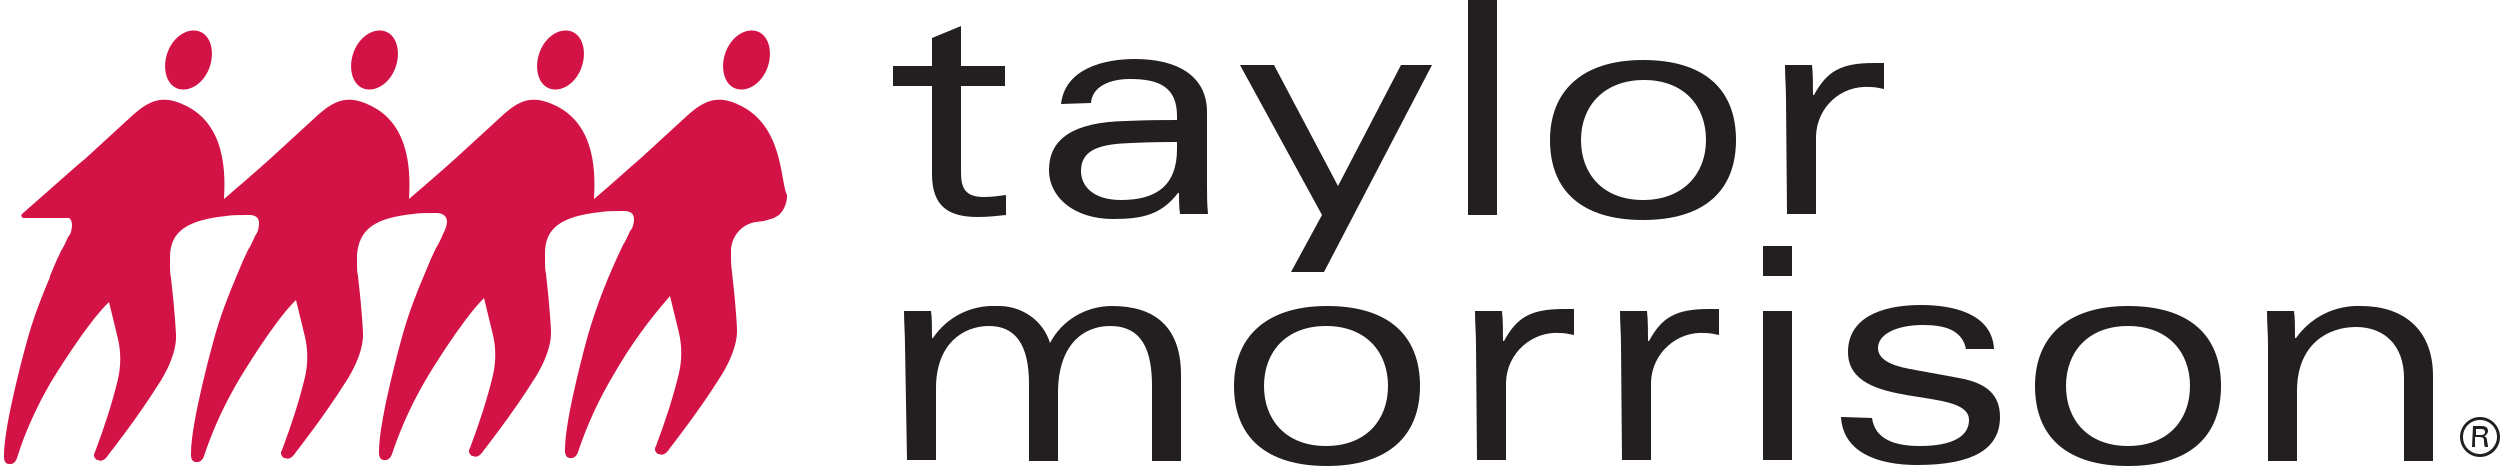 <?xml version="1.0" encoding="utf-8"?>
<!-- Generator: Adobe Illustrator 19.0.0, SVG Export Plug-In . SVG Version: 6.00 Build 0)  -->
<svg version="1.1" id="Layer_1" xmlns="http://www.w3.org/2000/svg" xmlns:xlink="http://www.w3.org/1999/xlink" x="0px" y="0px"
	 viewBox="-130 373.7 250 46.6" style="enable-background:new -130 373.7 250 46.6;" xml:space="preserve">
<style type="text/css">
	.st0{fill:#231F20;}
	.st1{fill:#D31245;}
</style>
<path class="st0" d="M-36.8,377.5l2.9-1.2v4h4.4v2h-4.4v8.6c0,1.6,0.4,2.5,2.3,2.5c0.7,0,1.5-0.1,2.2-0.2v2
	c-0.9,0.1-1.9,0.2-2.8,0.2c-2.9,0-4.6-1-4.6-4.3v-8.8h-3.9v-2h3.9L-36.8,377.5z"/>
<path class="st0" d="M-23.9,384.1c0.4-3.5,4.2-4.5,7.4-4.5c4.1,0,7.2,1.6,7.2,5.3v7.3c0,1,0,1.9,0.1,2.9H-12
	c-0.1-0.7-0.1-1.4-0.1-2.1h-0.1c-1.7,2.2-3.6,2.6-6.5,2.6c-3.8,0-6.4-2.1-6.4-4.9c0-3.1,2.4-4.8,7.7-4.9c2.2-0.1,3.7-0.1,5.1-0.1
	v-0.4c0-2.9-1.8-3.7-4.7-3.7c-2.1,0-3.8,0.8-3.9,2.4L-23.9,384.1z M-12.3,387.9c-1,0-2.4,0-4.6,0.1c-3,0.1-5,0.6-5,2.8
	c0,1.5,1.2,2.9,4,2.9c3.6,0,5.6-1.5,5.6-5.1L-12.3,387.9z"/>
<path class="st0" d="M13.2,380.2L2.4,400.9h-3.3l3.1-5.7L-6,380.2h3.4l6.4,12.1l6.3-12.1H13.2z"/>
<path class="st0" d="M16.8,373.7h2.9v21.5h-2.9V373.7z"/>
<path class="st0" d="M34.3,395.7c-6.1,0-9.3-2.9-9.3-8c0-4.8,3.1-8,9.3-8c6.1,0,9.3,2.9,9.3,8S40.4,395.7,34.3,395.7z M28.1,387.7
	c0,3.4,2.2,6,6.2,6s6.3-2.6,6.3-6s-2.2-6-6.2-6S28.1,384.3,28.1,387.7z"/>
<path class="st0" d="M48.6,383.6c0-1.1-0.1-2.2-0.1-3.4h2.7c0.1,0.9,0.1,2,0.1,3h0.1c1.3-2.4,2.7-3.2,6-3.2h1v2.6
	c-0.5-0.1-0.9-0.2-1.4-0.2c-2.9-0.2-5.3,2-5.4,4.9c0,0.2,0,0.4,0,0.6v7.2h-2.9L48.6,383.6z"/>
<path class="st0" d="M-39.5,408.2c0-1.1-0.1-2.2-0.1-3.4h2.7c0.1,0.7,0.1,1.6,0.1,2.7h0.1c1.4-2.1,3.8-3.3,6.3-3.2
	c2.5-0.1,4.7,1.4,5.4,3.7c1.2-2.3,3.6-3.7,6.2-3.7c4.3,0,6.9,2.1,6.9,6.9v8.6h-2.9v-7.5c0-3.6-1-6-4.2-6c-2.6,0-5.2,1.8-5.2,6.7v6.8
	h-2.9v-7.7c0-4-1.4-5.8-4-5.8c-2.6,0-5.3,1.8-5.3,6.2v7.2h-2.9L-39.5,408.2z"/>
<path class="st0" d="M2.7,420.3c-6.1,0-9.3-2.9-9.3-8c0-4.8,3.1-8,9.3-8c6.1,0,9.3,2.9,9.3,8S8.7,420.3,2.7,420.3z M-3.6,412.3
	c0,3.4,2.2,6,6.2,6s6.2-2.6,6.2-6s-2.2-6-6.2-6S-3.6,408.9-3.6,412.3L-3.6,412.3z"/>
<path class="st0" d="M17.6,408.2c0-1.1-0.1-2.2-0.1-3.4h2.7c0.1,0.9,0.1,2,0.1,3h0.1c1.3-2.4,2.7-3.2,6-3.2h1v2.6
	c-0.5-0.1-0.9-0.2-1.4-0.2c-2.8-0.2-5.3,2-5.4,4.9c0,0.2,0,0.4,0,0.6v7.2h-2.9L17.6,408.2z"/>
<path class="st0" d="M32.1,408.2c0-1.1-0.1-2.2-0.1-3.4h2.7c0.1,0.9,0.1,2,0.1,3h0.1c1.3-2.4,2.7-3.2,6-3.2h1v2.6
	c-0.5-0.1-0.9-0.2-1.4-0.2c-2.8-0.2-5.3,2-5.4,4.9c0,0.2,0,0.4,0,0.6v7.2h-2.9L32.1,408.2z"/>
<rect x="46.3" y="398.3" class="st0" width="2.9" height="3"/>
<rect x="46.3" y="404.8" class="st0" width="2.9" height="14.9"/>
<path class="st0" d="M57.2,415.5c0.3,2.1,2.2,2.8,4.8,2.8c3.3,0,4.9-1,4.9-2.6c0-3.5-12.1-0.8-12.1-6.8c0-3.3,3.1-4.7,7.3-4.7
	c3.1,0,7.1,0.8,7.3,4.4h-2.8c-0.4-1.9-2.1-2.4-4.3-2.4c-2.6,0-4.5,0.9-4.5,2.3c0,1,1,1.7,3.2,2.1l4.9,0.9c2.8,0.5,4.1,1.7,4.1,3.9
	c0,3.2-2.7,4.8-8.3,4.8c-4,0-7.4-1.3-7.6-4.8L57.2,415.5z"/>
<path class="st0" d="M82.8,420.3c-6.1,0-9.3-2.9-9.3-8c0-4.8,3.1-8,9.3-8c6.1,0,9.3,2.9,9.3,8S88.9,420.3,82.8,420.3z M76.6,412.3
	c0,3.4,2.2,6,6.2,6s6.2-2.6,6.2-6s-2.2-6-6.2-6S76.6,408.9,76.6,412.3L76.6,412.3z"/>
<path class="st0" d="M96.8,408.2c0-1.1-0.1-2.2-0.1-3.4h2.7c0.1,0.7,0.1,1.6,0.1,2.7h0.1c1.5-2.1,3.9-3.3,6.5-3.2
	c4.2,0,7.2,2.3,7.2,7v8.5h-2.9v-8.3c0-3.3-2-5.1-4.8-5.1s-5.9,1.7-5.9,6.4v7h-2.9L96.8,408.2z"/>
<path class="st1" d="M-93.5,382.6c1.2,0.3,2.6-0.7,3.1-2.3c0.5-1.6,0-3.2-1.2-3.5c-1.2-0.3-2.6,0.7-3.1,2.3S-94.7,382.3-93.5,382.6z
	"/>
<path class="st1" d="M-56.3,382.6c1.2,0.3,2.6-0.7,3.1-2.3c0.5-1.6,0-3.2-1.2-3.5s-2.6,0.7-3.1,2.3S-57.5,382.3-56.3,382.6z"/>
<path class="st1" d="M-74.9,382.6c1.2,0.3,2.6-0.7,3.1-2.3c0.5-1.6,0-3.2-1.2-3.5s-2.6,0.7-3.1,2.3S-76.1,382.3-74.9,382.6z"/>
<path class="st1" d="M-56.3,384.1c-2-0.9-3.3-0.3-4.8,1l-4.8,4.4c-1.3,1.1-2.9,2.6-4.7,4.1l0,0c0.1-2.1,0.4-7.6-4.2-9.5
	c-2.1-0.9-3.3-0.3-4.8,1l-4.8,4.4c-1.2,1.1-4.7,4.1-4.7,4.1c0.1-2.1,0.4-7.6-4.2-9.5c-2-0.9-3.3-0.3-4.8,1l-4.8,4.4
	c-1.2,1.1-4.7,4.1-4.7,4.1l0,0c0.1-2.1,0.4-7.6-4.2-9.5c-2-0.9-3.3-0.3-4.8,1l-4.8,4.4c-1.1,0.9-2.4,2.1-3.9,3.4l-2.5,2.2
	c-0.1,0.1-0.1,0.2,0,0.3c0,0.1,0.1,0.1,0.2,0.1h4.5c0.2,0.1,0.3,0.4,0.3,0.7c0,0.4-0.1,0.9-0.4,1.2l0,0c-0.2,0.5-0.5,1.1-0.7,1.4
	l0,0c-0.3,0.6-0.7,1.5-1.1,2.5l0,0.1c-0.9,2.1-1.7,4.2-2.3,6.4c0,0-2.3,8.2-2.3,11.4c0,0-0.1,0.9,0.5,0.9c0.6,0.1,0.8-0.6,0.8-0.6
	c0.8-2.6,2-5.2,3.4-7.6c0,0,3.5-5.8,5.8-8l0.9,3.7c0.3,1.3,0.3,2.7,0,4c-0.6,2.5-1.4,4.9-2.3,7.3c-0.2,0.3-0.1,0.6,0.2,0.8
	c0,0,0,0,0.1,0c0.2,0.1,0.6,0.2,1.1-0.6c0,0,2.9-3.7,4.9-6.9c0,0,1.9-2.7,1.8-5c0,0-0.1-2.3-0.5-5.7c-0.1-0.4-0.1-0.9-0.1-1.3l0,0
	c0-0.2,0-0.5,0-0.8c0-2.6,1.8-3.7,5.6-4.1l0,0c0.6-0.1,1.3-0.1,2.1-0.1c0.2,0,1.2-0.1,1.2,0.8c0,0.5-0.1,0.9-0.4,1.3l0,0
	c-0.2,0.5-0.5,1.1-0.7,1.4l0,0c-0.3,0.6-0.7,1.5-1.1,2.5l0,0c-0.9,2.1-1.7,4.2-2.3,6.4c0,0-2.3,8.2-2.3,11.4c0,0-0.1,0.9,0.5,0.9
	c0.6,0.1,0.8-0.6,0.8-0.6c0.9-2.7,2.1-5.3,3.6-7.8c0,0,3.4-5.7,5.6-7.8l0.9,3.7c0.3,1.3,0.3,2.7,0,4c-0.6,2.5-1.4,4.9-2.3,7.3
	c-0.2,0.3-0.1,0.6,0.2,0.8c0,0,0,0,0.1,0c0.2,0.1,0.6,0.2,1.1-0.6c0,0,2.9-3.7,4.9-6.9c0,0,1.9-2.7,1.8-5c0,0-0.1-2.3-0.5-5.7
	c-0.1-0.4-0.1-0.9-0.1-1.3c0,0,0-0.5,0-0.8c0.2-2.6,1.8-3.7,5.6-4.1c0.6-0.1,1.3-0.1,2.1-0.1c0.2,0,1.2-0.1,1.3,0.8
	c0,0.5-0.2,0.9-0.4,1.3l0,0c-0.2,0.5-0.5,1.1-0.7,1.4l0,0c-0.3,0.6-0.7,1.5-1.1,2.5l0,0c-0.9,2.1-1.7,4.2-2.3,6.4
	c0,0-2.3,8.2-2.3,11.4c0,0-0.1,0.9,0.5,0.9c0.6,0.1,0.8-0.6,0.8-0.6c0.9-2.7,2.1-5.3,3.6-7.8c0,0,3.3-5.5,5.6-7.8l0.9,3.7
	c0.3,1.3,0.3,2.7,0,4c-0.6,2.5-1.4,4.9-2.3,7.3c-0.2,0.3-0.1,0.6,0.2,0.8c0,0,0,0,0.1,0c0.2,0.1,0.6,0.2,1.1-0.6
	c0,0,2.9-3.7,4.9-6.9c0,0,1.9-2.7,1.8-5c0,0-0.1-2.3-0.5-5.7c-0.1-0.4-0.1-0.9-0.1-1.3l0,0c0-0.3,0-0.5,0-0.8c0-2.6,1.8-3.7,5.6-4.1
	c0.6-0.1,1.3-0.1,2.1-0.1c0.2,0,1.2-0.1,1.2,0.8c0,0.4-0.1,0.9-0.4,1.2l0,0c-0.2,0.5-0.5,1.1-0.7,1.4l0,0c-1.4,2.9-2.6,5.9-3.5,9
	c0,0-2.3,8.2-2.3,11.4c0,0-0.1,0.9,0.5,0.9c0.6,0.1,0.8-0.6,0.8-0.6c0.9-2.7,2.1-5.3,3.6-7.8c1.6-2.8,3.5-5.4,5.6-7.8l0.9,3.7
	c0.3,1.3,0.3,2.7,0,4c-0.6,2.5-1.4,4.9-2.3,7.3c-0.2,0.3-0.1,0.6,0.2,0.8c0,0,0,0,0.1,0c0.2,0.1,0.6,0.2,1.1-0.6
	c0,0,2.9-3.7,4.9-6.9c0,0,1.9-2.7,1.8-5c0,0-0.1-2.3-0.5-5.7c-0.1-0.6-0.1-1.3-0.1-1.9c-0.1-1.5,1-2.9,2.5-3.1l0.8-0.1
	c0.3-0.1,0.7-0.2,1-0.3c0.2-0.1,0.3-0.2,0.5-0.3c0.5-0.5,0.8-1.2,0.8-1.9v-0.1C-52,391.9-51.6,386.1-56.3,384.1z"/>
<path class="st1" d="M-112.1,382.6c1.2,0.3,2.6-0.7,3.1-2.3c0.5-1.6,0-3.2-1.2-3.5s-2.6,0.7-3.1,2.3S-113.3,382.3-112.1,382.6z"/>
<path class="st0" d="M120,417.4c0,1.1-0.9,2-2,2c-1.1,0-2-0.9-2-2c0-1.1,0.9-2,2-2l0,0h0C119.1,415.4,120,416.3,120,417.4z
	 M116.3,417.4c0,1,0.8,1.7,1.7,1.7s1.7-0.8,1.7-1.7c0-1-0.8-1.7-1.7-1.7C117.1,415.7,116.3,416.4,116.3,417.4
	C116.3,417.4,116.3,417.4,116.3,417.4z M117.3,416.3h0.8c0.2,0,0.7,0,0.7,0.5c0,0.2-0.2,0.5-0.4,0.5c0.2,0.1,0.3,0.2,0.3,0.4
	c0,0.2,0.1,0.4,0.1,0.7h-0.3c-0.1-0.2-0.1-0.4-0.1-0.6c0-0.3-0.1-0.4-0.5-0.4h-0.4v1h-0.3L117.3,416.3z M117.6,417.2h0.5
	c0.1,0,0.4,0,0.4-0.3c0-0.3-0.3-0.3-0.4-0.3h-0.5V417.2z"/>
</svg>
